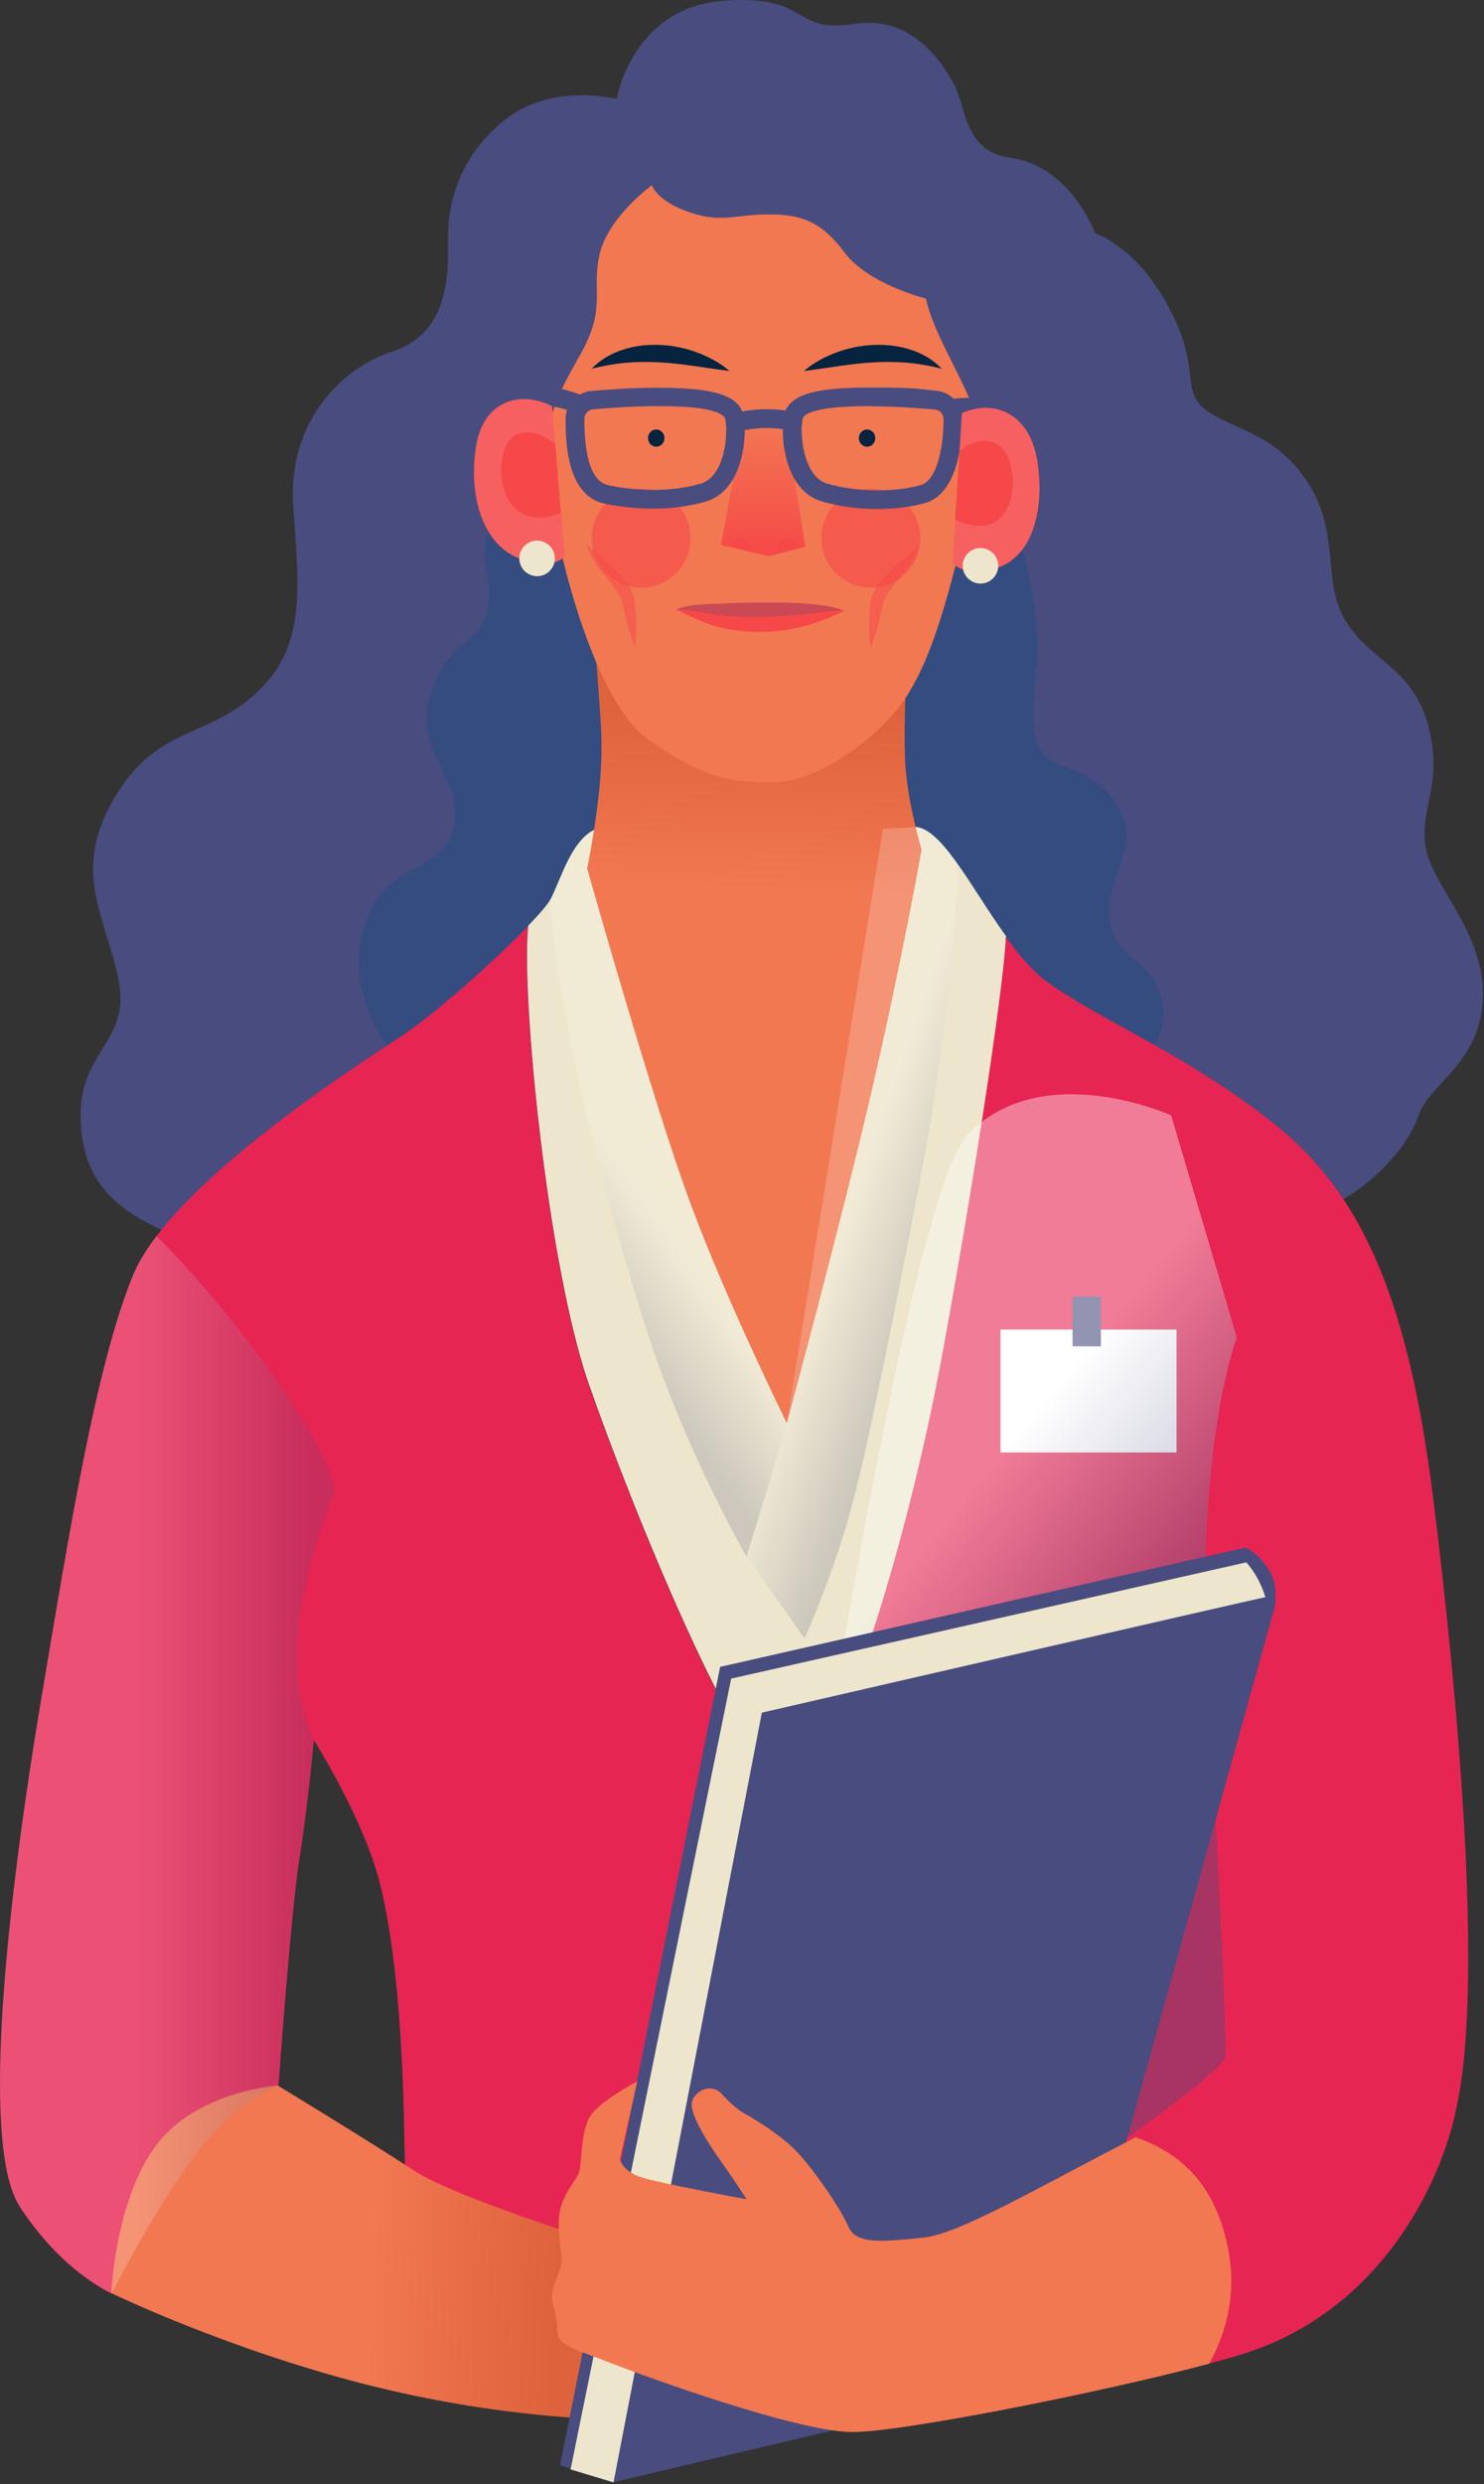 <svg width="171" height="286" viewBox="0 0 171 286" fill="none" xmlns="http://www.w3.org/2000/svg">
<rect x="0" y="0" width="171" height="286" fill="#333333" stroke="none"/>
<path d="M71.062 11.373C71.062 11.373 72.856 0.928 83.209 0.1C93.562 -0.729 91.008 3.919 98.532 2.745C105.066 1.733 108.609 7.209 109.966 9.785C111.323 12.362 111.139 17.47 116.408 18.16C123.356 19.08 126.209 26.879 126.209 26.879C126.209 26.879 130.833 28.237 134.652 35.323C138.471 42.409 136.01 44.71 138.747 47.033C141.462 49.357 146.915 49.61 150.734 55.615C154.553 61.596 152.229 66.911 155.082 71.535C157.935 76.16 162.835 76.85 164.607 83.66C166.378 90.47 163.388 93.323 164.331 97.809C165.274 102.295 171.141 107.472 170.865 114.972C170.589 122.449 164.607 124.773 163.388 128.592C162.168 132.411 155.496 140.44 145.695 140.716C135.895 140.993 34.895 147.526 25.094 144.121C15.293 140.716 9.841 137.864 9.312 129.42C8.76 120.977 15.155 120.171 13.66 112.809C12.165 105.447 8.207 100.432 13.108 91.988C18.008 83.545 23.599 85.178 29.443 79.864C35.286 74.549 34.481 68.015 33.791 58.352C33.101 48.69 39.243 42.432 45.087 40.522C50.931 38.613 51.759 33.436 51.621 27.731C51.483 22.002 54.037 16.918 58.431 13.604C63.838 9.509 71.085 11.396 71.085 11.396L71.062 11.373Z" fill="#494C7E"/>
<g style="mix-blend-mode:multiply" opacity="0.4">
<path d="M114.337 54.718C118.018 61.251 119.859 70.431 119.445 76.367C119.031 82.279 118.041 86.881 122.505 88.215C128.026 89.849 130.672 94.542 129.66 97.809C128.647 101.076 125.772 106.736 130.488 110.256C137.85 115.777 131.914 124.152 129.66 122.104L46.559 122.932C46.559 122.932 39.404 115.57 41.866 107.012C44.328 98.43 51.046 101.099 52.288 95.163C53.508 89.251 47.181 86.582 49.827 79.243C52.472 71.88 57.787 74.963 55.946 64.955C54.888 59.135 61.859 52.302 61.859 52.302L114.337 54.764V54.718Z" fill="#134C83"/>
</g>
<path d="M115.925 107.817C115.695 113.776 114.636 137.012 111.208 155.234C107.251 176.331 95.817 206.769 90.663 205.802C85.487 204.859 72.695 173.34 67.795 159.191C63.101 145.617 60.019 114.489 60.87 106.574C62.181 105.217 63.124 104.113 63.447 103.515C64.666 101.191 65.885 96.428 68.899 95.347C68.899 95.347 100.74 95.761 105.112 95.209C108.287 94.818 111.83 102.111 115.948 107.817H115.925Z" fill="#EDE6CC"/>
<path style="mix-blend-mode:multiply" opacity="0.2" d="M73.569 95.416C70.717 95.393 68.876 95.37 68.876 95.37C65.885 96.452 64.666 101.214 63.423 103.538C64.367 118.377 70.51 140.969 74.858 154.175C79.206 167.381 86.016 179.23 86.016 179.23C86.016 179.23 89.559 167.933 90.64 163.838C91.722 159.743 75.663 97.142 75.663 97.142L73.546 95.416H73.569Z" fill="url(#paint0_linear_21_283)"/>
<path d="M167.437 244.224C163.549 257.544 46.974 269.347 46.974 269.347C46.974 269.347 46.767 254.439 46.56 244.431C46.352 234.423 45.547 222.988 43.5 215.833C41.452 208.678 36.161 200.327 36.161 200.327C36.161 200.327 35.539 207.482 34.527 213.809C33.515 220.136 32.088 240.151 32.088 240.151C32.088 240.151 26.774 241.992 21.873 248.94C16.973 255.888 12.878 264.055 12.878 264.055C12.878 264.055 7.172 261.617 2.272 254.047C-2.629 246.501 1.466 215.258 4.71 195.863C7.977 176.469 11.037 157.281 15.316 146.859C19.596 136.437 40.969 122.771 46.145 119.366C49.988 116.836 57.028 110.601 60.847 106.621C59.995 114.535 63.078 145.663 67.772 159.237C72.672 173.386 85.464 204.905 90.64 205.848C95.817 206.815 104.467 177.941 108.402 156.844C111.807 138.6 115.672 113.822 115.902 107.863C117.42 109.98 119.031 111.889 120.71 113.085C126.968 117.572 137.39 121.736 147.191 129.696C156.992 137.657 162.306 149.712 165.159 172.581C168.012 195.449 171.279 230.972 167.414 244.247L167.437 244.224Z" fill="#E72552"/>
<path d="M68.6 74.388C69.152 82.832 69.543 84.741 69.152 89.78C68.738 94.818 67.657 99.995 67.657 99.995C67.657 99.995 75.41 127.488 79.643 138.784C83.853 150.08 90.663 163.838 90.663 163.838C90.663 163.838 97.059 140.279 100.602 124.911C104.145 109.519 106.193 97.832 106.193 97.832C106.193 97.832 104.421 91.85 104.283 87.341C104.145 82.855 104.421 77.816 104.421 77.816L68.623 74.411L68.6 74.388Z" fill="url(#paint1_linear_21_283)"/>
<path d="M75.134 21.312C75.134 21.312 70.141 24.924 69.106 29.203C68.094 33.482 69.98 35.323 66.852 40.844C63.723 46.343 62.572 48.92 63.17 55.339C63.792 61.781 68.163 80.554 74.697 85.155C81.231 89.757 84.705 90.148 89.306 90.056C93.907 89.964 100.533 85.569 103.915 80.968C107.274 76.367 109.115 68.913 110.748 62.701C112.382 56.466 113.095 49.633 111.876 46.366C110.656 43.099 107.412 37.969 106.699 34.38C106.699 34.38 100.073 32.746 97.312 29.065C94.552 25.384 92.159 24.487 87.373 24.717C84.383 24.855 82.749 25.66 79.068 24.303C75.594 23.014 75.111 21.312 75.111 21.312H75.134Z" fill="#F27852"/>
<path d="M108.563 42.455C107.159 42.11 105.871 41.88 104.559 41.765C103.248 41.65 101.96 41.65 100.671 41.719C99.383 41.788 98.072 41.949 96.737 42.133C95.403 42.317 94.068 42.547 92.642 42.708C93.746 41.765 95.012 41.097 96.346 40.591C97.68 40.085 99.107 39.786 100.556 39.717C102.006 39.648 103.478 39.786 104.882 40.246C106.262 40.683 107.573 41.42 108.563 42.501V42.455Z" fill="#06233F"/>
<path d="M68.14 42.455C69.543 42.11 70.832 41.88 72.143 41.765C73.454 41.65 74.743 41.65 76.031 41.719C77.32 41.788 78.631 41.949 79.965 42.133C81.3 42.317 82.634 42.547 84.061 42.708C82.956 41.765 81.691 41.097 80.356 40.591C79.022 40.085 77.596 39.786 76.146 39.717C74.697 39.648 73.224 39.786 71.821 40.246C70.441 40.683 69.129 41.42 68.14 42.501V42.455Z" fill="#06233F"/>
<path d="M74.674 50.438C74.674 50.99 75.088 51.428 75.617 51.428C76.146 51.428 76.56 50.99 76.56 50.438C76.56 49.886 76.146 49.449 75.617 49.449C75.088 49.449 74.674 49.886 74.674 50.438Z" fill="#06233F"/>
<path d="M98.969 50.438C98.969 50.99 99.383 51.428 99.912 51.428C100.441 51.428 100.855 50.99 100.855 50.438C100.855 49.886 100.441 49.449 99.912 49.449C99.383 49.449 98.969 49.886 98.969 50.438Z" fill="#06233F"/>
<path d="M85.74 48.598L83.071 62.747L88.593 64.035L92.803 62.954L90.456 48.391L85.74 48.598Z" fill="url(#paint2_linear_21_283)"/>
<g style="mix-blend-mode:multiply">
<path d="M89.697 63.322C89.559 62.701 89.95 62.103 90.571 61.965C91.193 61.827 91.791 62.218 91.929 62.839L89.674 63.322H89.697Z" fill="#F64848"/>
</g>
<g style="mix-blend-mode:multiply">
<path d="M86.453 63.322C86.591 62.701 86.2 62.103 85.579 61.965C84.958 61.827 84.36 62.218 84.222 62.839L86.476 63.322H86.453Z" fill="#F64848"/>
</g>
<path opacity="0.6" d="M77.914 65.999C80.142 63.771 80.142 60.158 77.914 57.93C75.686 55.702 72.073 55.702 69.845 57.93C67.617 60.158 67.617 63.771 69.845 65.999C72.073 68.228 75.686 68.228 77.914 65.999Z" fill="#F64848"/>
<path opacity="0.6" d="M104.375 65.995C106.604 63.767 106.604 60.155 104.375 57.926C102.147 55.698 98.535 55.698 96.306 57.926C94.078 60.155 94.078 63.767 96.306 65.995C98.535 68.224 102.147 68.224 104.375 65.995Z" fill="#F64848"/>
<path d="M75.272 58.559C72.81 58.559 70.74 58.214 69.658 57.984C65.172 57.041 65.172 50.415 65.172 48.253C65.172 46.55 66.46 45.17 68.14 45.009C70.026 44.848 72.856 44.641 75.617 44.641C81.185 44.641 85.004 45.17 85.625 47.7C85.901 48.805 85.924 50.898 85.372 52.923C84.682 55.523 83.255 57.179 81.3 57.754C79.229 58.352 77.135 58.559 75.272 58.559ZM75.617 46.757C72.948 46.757 70.188 46.964 68.347 47.125C67.772 47.171 67.335 47.654 67.335 48.23C67.335 52.9 68.255 55.477 70.118 55.868C71.844 56.236 76.353 56.949 80.725 55.684C83.577 54.855 83.945 49.794 83.554 48.184C83.508 48.045 83.255 47.516 81.438 47.148C80.103 46.872 78.263 46.757 75.64 46.757H75.617Z" fill="#494C7E"/>
<path d="M101.108 58.606C98.923 58.606 96.691 58.306 94.713 57.731C92.734 57.156 91.331 55.477 90.64 52.9C90.088 50.875 90.134 48.759 90.387 47.677C91.008 45.124 94.828 44.617 100.395 44.617C105.963 44.617 105.986 44.825 107.872 44.986C109.575 45.147 110.84 46.527 110.84 48.23C110.84 55.868 107.918 57.547 106.653 57.892C104.997 58.376 103.064 58.606 101.085 58.606H101.108ZM100.418 46.757C97.796 46.757 95.955 46.872 94.621 47.148C92.78 47.516 92.527 48.023 92.504 48.184C92.113 49.794 92.504 54.855 95.334 55.684C98.67 56.65 102.995 56.719 106.101 55.845C107.918 55.316 108.724 51.657 108.724 48.253C108.724 47.677 108.287 47.194 107.711 47.148C105.871 46.987 103.11 46.78 100.441 46.78L100.418 46.757Z" fill="#494C7E"/>
<path d="M66.299 47.539C64.597 46.826 61.951 46.297 61.399 47.171L59.581 46.044C61.353 43.191 66.552 45.308 67.151 45.561L66.299 47.539Z" fill="#494C7E"/>
<path d="M85.142 49.679L84.521 47.631C87.972 46.596 91.515 47.424 91.676 47.47L91.17 49.564C91.147 49.564 88.041 48.828 85.142 49.702V49.679Z" fill="#494C7E"/>
<path d="M114.866 48.966C114.866 48.805 114.797 48.667 114.659 48.552C114.36 48.299 113.302 47.746 109.897 48.045L109.713 45.906C112.911 45.63 114.912 45.952 116.063 46.918C116.638 47.401 116.96 48.045 117.029 48.782L114.889 48.943L114.866 48.966Z" fill="#494C7E"/>
<path d="M63.608 46.757C59.811 44.871 55.67 46.205 54.842 51.428C54.014 56.65 55.394 62.287 59.443 64.127C63.516 65.991 65.08 64.058 65.08 64.058L63.608 46.734V46.757Z" fill="#F76060"/>
<path d="M64.643 59.066L63.976 51.151C63.538 50.76 61.675 49.288 59.765 49.932C57.58 50.668 57.212 54.879 58.431 57.271C59.627 59.618 61.951 60.124 64.666 59.043L64.643 59.066Z" fill="#F64848"/>
<path d="M110.84 47.562C114.498 45.929 118.57 47.562 119.491 52.854C120.411 58.145 119.192 63.69 115.258 65.254C111.323 66.819 109.759 64.794 109.759 64.794L110.84 47.539V47.562Z" fill="#F76060"/>
<path d="M110.058 59.802L110.564 51.934C111.001 51.566 112.773 50.231 114.636 51.013C116.799 51.911 117.236 56.144 116.086 58.468C114.959 60.745 112.727 61.09 110.058 59.825V59.802Z" fill="#F64848"/>
<path opacity="0.5" d="M67.588 62.563C67.956 63.023 68.37 63.391 68.784 63.759L70.049 64.863C70.901 65.623 71.729 66.428 72.442 67.463C72.534 67.601 72.603 67.739 72.695 67.877C72.787 68.015 72.856 68.176 72.902 68.337C72.925 68.406 72.971 68.499 72.994 68.567L73.063 68.844C73.063 68.936 73.109 69.028 73.132 69.097V69.304C73.247 69.879 73.293 70.454 73.316 71.029C73.362 72.18 73.339 73.33 73.155 74.503C72.718 73.399 72.419 72.295 72.12 71.19C71.982 70.638 71.683 69.35 71.683 69.35C71.683 69.281 71.637 69.258 71.637 69.189L71.591 69.051L71.522 68.89C71.476 68.797 71.43 68.683 71.361 68.567C71.292 68.452 71.246 68.36 71.177 68.245C70.624 67.394 69.865 66.543 69.175 65.623C68.83 65.162 68.485 64.679 68.209 64.173C67.933 63.667 67.657 63.092 67.588 62.494V62.563Z" fill="#F64848"/>
<path opacity="0.5" d="M105.894 62.563C105.825 63.161 105.572 63.713 105.273 64.242C104.974 64.771 104.651 65.231 104.306 65.692C103.616 66.612 102.857 67.463 102.305 68.314C102.236 68.429 102.167 68.522 102.121 68.636C102.052 68.751 102.006 68.844 101.96 68.959L101.891 69.12L101.845 69.258C101.845 69.304 101.822 69.35 101.799 69.419C101.799 69.419 101.5 70.707 101.362 71.259C101.085 72.364 100.786 73.468 100.326 74.572C100.142 73.399 100.119 72.249 100.165 71.098C100.188 70.523 100.234 69.948 100.326 69.373V69.166C100.372 69.097 100.395 68.982 100.418 68.913L100.487 68.636C100.51 68.544 100.556 68.475 100.579 68.406C100.648 68.245 100.717 68.084 100.786 67.946C100.878 67.808 100.947 67.647 101.039 67.532C101.753 66.497 102.604 65.692 103.432 64.932L104.697 63.828C105.112 63.46 105.526 63.092 105.894 62.632V62.563Z" fill="#F64848"/>
<path d="M77.918 70.178C78.746 69.833 79.62 69.695 80.472 69.626C81.323 69.557 82.128 69.534 82.91 69.511C84.475 69.442 85.993 69.396 87.558 69.373C89.122 69.373 90.686 69.373 92.297 69.465C93.102 69.511 93.907 69.58 94.759 69.695C95.587 69.81 96.461 69.971 97.266 70.339C96.461 70.707 95.725 71.052 94.943 71.351C94.16 71.65 93.378 71.903 92.573 72.111C90.963 72.525 89.283 72.755 87.627 72.755C85.947 72.755 84.245 72.594 82.588 72.133C81.76 71.903 80.978 71.604 80.218 71.259C79.459 70.914 78.746 70.569 77.941 70.178H77.918Z" fill="#F64848"/>
<g style="mix-blend-mode:multiply" opacity="0.2">
<path d="M97.243 70.316C96.415 69.948 95.564 69.81 94.736 69.672C93.907 69.557 93.079 69.488 92.274 69.442C90.663 69.35 89.099 69.35 87.534 69.35C85.97 69.35 84.452 69.419 82.887 69.488C82.105 69.511 81.3 69.534 80.448 69.603C79.597 69.672 78.723 69.81 77.895 70.155C80.54 70.224 82.036 71.029 86.936 71.029C91.837 71.029 95.242 70.27 97.22 70.27L97.243 70.316Z" fill="#134C83"/>
</g>
<path d="M32.042 240.128C32.042 240.128 42.464 246.455 47.756 249.929C53.071 253.403 74.099 259.73 74.099 259.73L70.21 278.527C70.21 278.527 57.764 278.527 41.82 274.431C25.9 270.336 12.832 264.009 12.832 264.009C12.832 264.009 13.246 253.403 17.939 247.053C22.633 240.727 32.019 240.105 32.019 240.105L32.042 240.128Z" fill="url(#paint3_linear_21_283)"/>
<path d="M63.929 64.458C64.021 63.331 63.183 62.342 62.056 62.249C60.929 62.157 59.94 62.995 59.847 64.122C59.755 65.249 60.593 66.238 61.72 66.331C62.847 66.423 63.836 65.585 63.929 64.458Z" fill="#EDE6CC"/>
<path d="M115.027 65.139C115.027 66.267 114.107 67.187 112.98 67.187C111.853 67.187 110.932 66.267 110.932 65.139C110.932 64.012 111.853 63.092 112.98 63.092C114.107 63.092 115.027 64.012 115.027 65.139Z" fill="#EDE6CC"/>
<path style="mix-blend-mode:multiply" opacity="0.2" d="M105.089 95.232C104.467 95.301 103.294 95.37 101.753 95.416L90.663 163.838L86.039 179.23L92.711 188.616C92.711 188.616 96.392 180.587 98.555 171.868C100.74 163.148 104.398 144.513 106.584 132.802C108.471 122.679 110.357 106.483 110.288 99.442C108.448 96.843 106.699 95.025 105.089 95.232Z" fill="url(#paint4_linear_21_283)"/>
<path d="M135.572 153.071H115.281V167.22H135.572V153.071Z" fill="white"/>
<path d="M126.853 149.275H123.586V155.004H126.853V149.275Z" fill="#494C7E"/>
<path style="mix-blend-mode:multiply" opacity="0.2" d="M18.008 142.327C16.835 143.868 15.915 145.387 15.316 146.836C11.037 157.258 7.977 176.446 4.71 195.84C1.443 215.235 -2.629 246.478 2.272 254.024C7.172 261.571 12.878 264.032 12.878 264.032C12.878 264.032 16.95 255.865 21.873 248.917C26.774 241.969 32.088 240.128 32.088 240.128C32.088 240.128 33.515 220.113 34.527 213.786C35.539 207.459 36.16 200.304 36.16 200.304C31.26 189.882 37.173 175.388 38.415 172.121C39.589 168.969 27.855 151.944 18.031 142.304L18.008 142.327Z" fill="url(#paint5_linear_21_283)"/>
<path style="mix-blend-mode:multiply" opacity="0.4" d="M142.52 153.968C139.046 164.183 138.241 181.323 139.254 195.817C140.266 210.312 141.393 235.527 141.186 236.746C140.979 237.966 135.78 241.854 130.465 245.742C124.644 249.998 85.74 262.169 85.74 262.169C85.74 262.169 102.903 139.658 111.461 130.663C120.043 121.667 134.951 128.408 134.951 128.408L142.497 153.922L142.52 153.968Z" fill="url(#paint6_linear_21_283)"/>
<path d="M146.616 181.53C145.373 178.862 143.51 178.171 143.51 178.171L82.979 191.906L64.528 283.818L70.671 285.774L122.252 273.626L146.984 184.659C146.869 184.682 147.191 182.819 146.593 181.507L146.616 181.53Z" fill="#494C7E"/>
<path d="M84.245 193.287L65.747 284.301L70.694 285.797L87.788 197.175C87.788 197.175 144.476 184.13 145.81 183.877C145.005 181.277 143.602 179.874 143.602 179.874L84.222 193.264L84.245 193.287Z" fill="#EDE6CC"/>
<path d="M167.69 243.303C165.918 251.333 159.384 265.252 144.545 270.566C143.28 271.026 141.462 271.556 139.299 272.131C140.197 268.956 139.99 265.045 139.23 259.937C138.172 252.851 135.089 249.607 130.833 246.064C131.454 245.742 132.075 245.42 132.697 245.098C145.511 238.564 161.547 240.335 167.69 243.303Z" fill="#E72552"/>
<path d="M139.323 272.131C127.152 275.398 103.524 280.091 98.095 279.999C91.699 279.907 74.605 273.695 70.21 271.993C65.816 270.29 64.206 269.991 64.206 268.196C64.206 266.402 63.608 265.689 63.608 264.308C63.608 262.928 64.804 261.41 64.712 260.006C64.62 258.603 64.022 255.704 64.712 253.817C65.402 251.908 66.322 251.126 66.713 250.113C67.105 249.101 66.805 244.914 68.324 243.211C69.819 241.509 73.431 239.622 73.431 239.622L71.43 248.618C71.43 248.618 71.729 250.021 74.03 250.711C76.284 251.402 85.717 253.15 86.016 253.196C85.924 253.035 84.383 250.642 83.117 248.894C81.829 247.099 79.528 243.602 79.712 242.107C79.804 241.486 80.241 241.049 80.748 240.727C81.53 240.243 82.519 240.381 83.14 241.049C83.807 241.785 84.797 242.751 85.602 243.211C87.005 244.016 90.203 245.903 92.09 248.02C93.999 250.113 96.898 254.323 97.796 256.417C98.693 258.511 102.19 258.028 106.4 257.613C110.403 257.222 119.008 252.184 130.856 246.064C135.572 247.698 139.622 250.918 141.301 257.913C142.728 263.825 141.301 268.542 139.323 272.154V272.131Z" fill="#F27852"/>
<defs>
<linearGradient id="paint0_linear_21_283" x1="74.996" y1="138.968" x2="65.195" y2="146.031" gradientUnits="userSpaceOnUse">
<stop stop-color="white"/>
<stop offset="1" stop-color="#494C7E"/>
</linearGradient>
<linearGradient id="paint1_linear_21_283" x1="87.603" y1="81.129" x2="86.683" y2="102.571" gradientUnits="userSpaceOnUse">
<stop stop-color="#DE623C"/>
<stop offset="1" stop-color="#F27852"/>
</linearGradient>
<linearGradient id="paint2_linear_21_283" x1="87.949" y1="48.391" x2="87.949" y2="64.035" gradientUnits="userSpaceOnUse">
<stop stop-color="#F27852"/>
<stop offset="1" stop-color="#F64848"/>
</linearGradient>
<linearGradient id="paint3_linear_21_283" x1="64.528" y1="260.121" x2="42.879" y2="258.879" gradientUnits="userSpaceOnUse">
<stop stop-color="#DE623C"/>
<stop offset="1" stop-color="#F27852"/>
</linearGradient>
<linearGradient id="paint4_linear_21_283" x1="97.128" y1="141.177" x2="107.619" y2="144.858" gradientUnits="userSpaceOnUse">
<stop stop-color="white"/>
<stop offset="1" stop-color="#494C7E"/>
</linearGradient>
<linearGradient id="paint5_linear_21_283" x1="15.501" y1="203.157" x2="36.138" y2="203.157" gradientUnits="userSpaceOnUse">
<stop stop-color="white"/>
<stop offset="1" stop-color="#494C7E"/>
</linearGradient>
<linearGradient id="paint6_linear_21_283" x1="99.498" y1="186.339" x2="123.333" y2="206.009" gradientUnits="userSpaceOnUse">
<stop stop-color="white"/>
<stop offset="1" stop-color="#494C7E"/>
</linearGradient>
</defs>
</svg>
